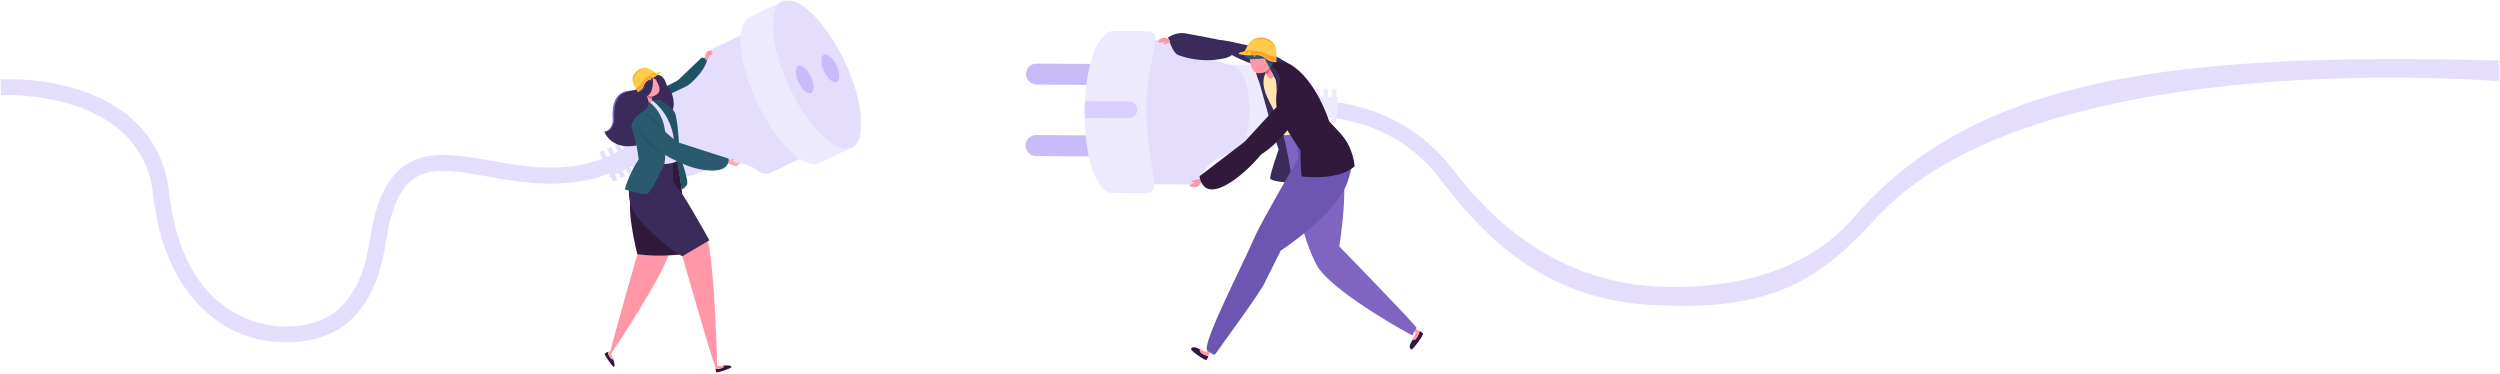 <?xml version="1.0" encoding="UTF-8"?>
<svg width="1439px" height="215px" viewBox="0 0 1439 215" version="1.1" xmlns="http://www.w3.org/2000/svg" xmlns:xlink="http://www.w3.org/1999/xlink">
    <!-- Generator: Sketch 54.1 (76490) - https://sketchapp.com -->
    <title>Part2_Why_projects_fail@2x</title>
    <desc>Created with Sketch.</desc>
    <defs>
        <polygon id="path-1" points="0 0.712 365.013 0.712 365.013 152.49 0 152.49"></polygon>
        <polygon id="path-3" points="0.369 0.043 51.395 0.043 51.395 85.646 0.369 85.646"></polygon>
    </defs>
    <g id="Page-1" stroke="none" stroke-width="1" fill="none" fill-rule="evenodd">
        <g id="Part-2" transform="translate(-1, -2896)">
            <g id="Part2_Why_projects_fail" transform="translate(0, 2896)">
                <path d="M958.222,175.764 C890.735,174.773 854.551,135.425 829.479,102.481 C801.411,65.597 758.333,67.188 757.849,67.221 L757.26,57.941 C759.477,57.804 806.378,56.669 837.449,97.691 C863.359,131.899 902.646,163.853 959.183,165.087 C1012.8,166.256 1047.546,148.963 1067.689,125.502 C1138.242,43.316 1254.312,30.188 1439.568,34.832 L1439.568,46.743 C1355,40.897 1156.797,41.991 1080.295,126.136 C1050.521,158.894 1022.73,178.742 958.222,175.764" id="Fill-1" fill="#E4DEFC"></path>
                <path d="M699.674,87.922 L721.072,88.063 C735.116,88.158 746.575,76.844 746.67,62.799 C746.761,48.755 735.451,37.292 721.407,37.201 L700.013,37.06 L699.674,87.922 Z" id="Fill-5" fill="#EEEAFE"></path>
                <polygon id="Fill-7" fill="#EEEAFE" points="739.512 71.949 756.481 70.118 756.602 51.803 739.657 49.748"></polygon>
                <polygon id="Fill-9" fill="#EEEAFE" points="752.495 67.038 770.662 67.158 770.736 55.74 752.574 55.62"></polygon>
                <polygon id="Fill-11" fill="#EEEAFE" points="767.554 59.193 770.209 59.214 770.263 51.044 767.607 51.028"></polygon>
                <polygon id="Fill-13" fill="#EEEAFE" points="762.727 59.161 765.382 59.181 765.432 51.012 762.781 50.995"></polygon>
                <polygon id="Fill-15" fill="#EEEAFE" points="757.896 59.128 760.556 59.149 760.606 50.979 757.954 50.962"></polygon>
                <polygon id="Fill-17" fill="#EEEAFE" points="767.477 70.808 770.132 70.825 770.186 62.659 767.53 62.643"></polygon>
                <polygon id="Fill-19" fill="#EEEAFE" points="762.65 70.776 765.306 70.793 765.355 62.627 762.704 62.611"></polygon>
                <polygon id="Fill-21" fill="#EEEAFE" points="757.82 70.744 760.479 70.76 760.529 62.595 757.878 62.578"></polygon>
                <path d="M652.063,22.967 L686.934,23.195 C688.056,23.203 689.096,23.841 689.556,24.865 C690.927,27.922 695.538,34.451 710.502,37.732 C723.08,40.487 723.585,83.938 711.186,87.393 C697.059,91.328 692.415,100.318 691.018,104.287 C690.608,105.451 689.506,106.222 688.268,106.214 L650.104,105.961 L652.063,22.967 Z" id="Fill-23" fill="#E4DEFC"></path>
                <path d="M646.039,49.006 L597.588,48.687 C594.249,48.666 591.565,45.944 591.581,42.605 C591.606,39.266 594.332,36.581 597.667,36.602 L646.122,36.921 L646.039,49.006 Z" id="Fill-25" fill="#C9BBF9"></path>
                <path d="M645.768,90.143 L597.317,89.824 C593.978,89.799 591.294,87.077 591.31,83.738 C591.335,80.399 594.061,77.715 597.396,77.735 L645.851,78.058 L645.768,90.143 Z" id="Fill-27" fill="#C9BBF9"></path>
                <path d="M625.317,64.295 C625.478,39.868 631.722,19.891 640.745,17.957 L641.71,17.774 L662.221,17.911 C662.685,17.915 663.133,18.035 663.555,18.23 C665.312,19.017 666.269,20.94 666.058,22.854 C665.399,28.948 660.821,46.099 660.718,62.231 C660.606,79.225 664.91,99.828 665.399,106.369 C665.523,108.051 664.757,109.692 663.332,110.587 C662.793,110.927 662.197,111.163 661.608,111.163 L641.093,111.022 L640.165,111.018 C631.175,108.963 625.155,88.721 625.317,64.295" id="Fill-29" fill="#EEEAFE"></path>
                <path d="M650.761,68.073 L625.58,67.908 C625.58,67.908 625.311,64.423 625.324,63.263 C625.336,62 625.692,58.217 625.692,58.217 L650.827,58.383 C653.499,58.404 655.653,60.583 655.637,63.263 C655.62,65.936 653.437,68.09 650.761,68.073" id="Fill-31" fill="#DBCFFD"></path>
                <path d="M725.838,47.217 C725.838,47.217 735.217,81.441 736.978,86.036 C736.978,86.036 732.019,100.084 732.093,102.603 C732.168,105.13 752.683,105.839 752.683,105.839 L750.608,70.749 L725.838,47.217 Z" id="Fill-33" fill="#3B2B5B"></path>
                <path d="M686.533,200.936 C687.585,198.579 690.804,200.725 692.826,201.644 C692.13,201.615 691.239,201.657 691.815,202.461 C692.664,203.637 695.299,205.075 696.592,204.739 C696.418,205.597 695.871,206.554 695.444,207.171 C694.902,207.966 686.193,201.702 686.533,200.936" id="Fill-35" fill="#30193B"></path>
                <path d="M691.817,202.461 C691.237,201.658 691.394,200.904 692.666,201.562 C693.797,202.155 694.895,202.374 695.139,202.424 C695.773,202.548 696.519,201.836 696.519,201.836 L697.443,202.511 C697.443,202.511 696.643,204.487 696.589,204.74 C695.301,205.076 692.666,203.638 691.817,202.461" id="Fill-37" fill="#FF97A6"></path>
                <path d="M813.424,201.167 C810.926,199.791 813.698,196.51 814.754,194.385 C814.655,195.139 814.592,196.108 815.392,195.537 C816.56,194.696 818.164,191.936 817.994,190.511 C818.756,190.76 819.572,191.419 820.094,191.928 C820.761,192.579 814.112,201.548 813.424,201.167" id="Fill-39" fill="#30193B"></path>
                <path d="M815.391,195.535 C814.595,196.111 813.924,195.883 814.666,194.553 C815.324,193.368 815.648,192.187 815.718,191.926 C815.904,191.247 815.001,189.83 815.001,189.83 L816.045,189.424 C816.045,189.424 817.769,190.439 817.992,190.51 C818.162,191.939 816.559,194.698 815.391,195.535" id="Fill-41" fill="#FF97A6"></path>
                <path d="M770.665,87.809 C774.795,92.353 775.185,105.871 774.526,117.799 C773.813,130.658 771.879,141.798 771.879,141.798 C771.879,141.798 816.733,187.85 816.377,188.745 L813.937,192.979 C813.829,193.253 770.839,169.763 760.063,154.48 C754.98,147.263 746.011,120.338 743.774,98.385 C743.032,91.131 739.042,74.974 739.042,74.974 C739.042,74.974 749.714,71.221 759.052,74.991 C763.808,76.913 768.755,85.708 770.665,87.809" id="Fill-43" fill="#7F65C1"></path>
                <path d="M776.507,105.137 C769.82,123.692 738.181,144.262 738.181,144.262 C738.181,144.262 731.147,158.327 728.611,163.427 C725.603,169.492 704.583,197.995 700.651,203.679 C700.32,204.155 699.669,204.279 699.184,203.96 L696.384,202.154 C696.131,202.05 695.92,201.856 695.783,201.591 C693.252,196.81 715.598,154.039 723.839,135.044 C726.805,128.212 748.414,90.889 748.414,90.889 C748.414,90.889 748.149,85.835 745.365,74.45 C748.518,74.252 757.371,61.616 766.083,70.229 C775.753,79.795 783.181,86.61 776.507,105.137" id="Fill-45" fill="#6C56B2"></path>
                <path d="M729.309,53.254 C723.008,37.209 730.34,37.797 731.21,37.192 C735.768,34.027 741.609,36.413 745.28,38.265 C754.738,43.033 764.739,66.54 766.085,70.231 C760.024,75.078 743.618,78.434 739.695,77.68 C739.67,77.345 739.695,76.168 737.578,70.977 C733.597,61.2 732.263,60.769 729.309,53.254" id="Fill-47" fill="#FFE5B0"></path>
                <path d="M703.016,26.904 C697.116,22.119 703.343,22.533 711.285,24.368 C714.549,25.118 721.398,26.456 727.131,28.387 C732.099,30.065 742.572,36.54 742.572,36.54 L733.859,39.871 C733.859,39.871 715.66,37.161 703.016,26.904" id="Fill-52" fill="#3B2B5B"></path>
                <path d="M683.519,19.233 C690.359,20.501 699.457,22.154 704.063,23.231 C716.463,26.123 712.229,32.047 706.114,33.472 C693.217,36.472 682.434,32.971 678.97,31.595 C675.938,30.39 673.332,21.644 673.332,21.644 C673.332,21.644 677.715,18.156 683.519,19.233" id="Fill-54" fill="#3B2B5B"></path>
                <path d="M674.323,23.242 C674.323,23.242 672.799,21.697 671.444,21.676 C670.172,21.655 668.109,22.708 668.022,22.882 C667.782,23.383 669.803,22.608 669.803,22.608 C669.803,22.608 667.326,23.495 667.471,24.042 C667.537,24.299 668.415,24.033 668.415,24.033 C668.415,24.033 668.03,24.009 668.196,24.444 C668.366,24.883 670.155,24.332 670.735,24.311 C671.307,24.294 672.96,24.651 674.12,24.667 C674.551,24.676 674.82,24.154 674.323,23.242" id="Fill-56" fill="#FF97A6"></path>
                <path d="M692.986,104.453 C692.986,104.453 690.894,107.597 689.341,107.693 C687.667,107.805 685.836,107.701 685.745,106.698 C685.682,106.019 688.214,105.348 688.827,105 C690.26,104.196 691.201,102.469 692.626,102.377 C693.148,102.344 693.546,103.31 692.986,104.453" id="Fill-58" fill="#FF97A6"></path>
                <path d="M728.047,88.164 C719.181,94.151 717.375,81.598 717.375,81.598 L745.765,50.742 C747.046,49.251 749.03,48.575 750.952,48.981 C754.689,49.764 756.616,53.911 754.797,57.267 C749.797,66.46 737.79,81.581 728.047,88.164" id="Fill-60" fill="#30193B"></path>
                <path d="M732.36,81.137 C725.959,92.613 704.71,113.066 695.472,108.322 C692.037,106.553 691.441,101.445 691.441,101.445 L720.561,79.157 C720.561,79.157 739.005,69.226 732.36,81.137" id="Fill-62" fill="#30193B"></path>
                <path d="M728.872,39.494 C731.242,35.244 739.436,34.61 743.641,37.062 C758.597,45.779 766.063,69.807 766.063,69.807 L772.169,76.473 C780.355,85.037 780.699,95.733 780.699,95.733 C771.68,103.953 751.14,101.931 750.398,101.525 C749.665,101.111 749.52,86.661 749.52,86.661 C749.52,86.661 737.8,69.563 736.139,63.034 C734.482,56.505 736.831,48.082 736.831,48.082 C732.8,40.099 728.872,39.494 728.872,39.494" id="Fill-64" fill="#30193B"></path>
                <path d="M730.669,40.324 C730.669,40.324 726.306,44.462 729.31,53.253 C729.31,53.253 722.967,44.404 723.999,38.733 C725.026,33.061 730.669,40.324 730.669,40.324" id="Fill-66" fill="#3B2B5B"></path>
                <path d="M730.947,38.475 C730.947,38.475 734.137,37.551 736.602,41.656 C739.071,45.754 736.872,48.931 735.894,52.863 C735.894,52.863 735.79,47.034 735.09,45.306 C734.39,43.579 730.947,38.475 730.947,38.475" id="Fill-68" fill="#3B2B5B"></path>
                <path d="M729.382,35.695 C729.382,35.695 733.931,42.315 733.955,43.31 C733.98,44.304 733.094,46.098 731.325,44.772 C729.56,43.446 727.132,36.859 727.132,36.859 L729.382,35.695 Z" id="Fill-70" fill="#FF97A6"></path>
                <path d="M732.024,39.705 C731.837,41.088 731.025,42.588 729.641,42.472 C728.937,41.196 728.274,39.696 727.806,38.565 L730.408,37.215 C731.05,38.176 731.323,38.561 732.024,39.705" id="Fill-72" fill="#C95D77"></path>
                <path d="M721.642,39.385 C721.265,38.908 720.859,37.123 720.52,35.312 C720.064,32.843 721.29,30.61 723.983,30.026 C724.6,29.898 728.424,29.637 729.729,30.171 C731.167,30.755 731.565,32.578 731.884,33.929 C732.207,35.275 732.298,37.802 731.714,39.111 C731.175,40.3 729.178,41.672 727.94,41.895 C724.207,42.583 722.952,41.842 721.642,39.385" id="Fill-74" fill="#FF97A6"></path>
                <path d="M673.158,23.999 C673.158,23.999 669.591,25.196 670.51,25.445 C671.438,25.694 674.119,24.666 674.119,24.666 L673.158,23.999 Z" id="Fill-76" fill="#FF97A6"></path>
                <path d="M690.607,105.06 C690.607,105.06 686.133,104.894 686.705,104.289 C687.272,103.689 691.374,103.142 691.374,103.142 L690.607,105.06 Z" id="Fill-78" fill="#FF97A6"></path>
                <path d="M716.561,30.986 C716.561,30.986 717.675,34.408 722.203,34.064 C726.732,33.72 729.023,33.662 729.023,33.662 L731.711,39.11 C731.711,39.11 735.27,36.504 734.102,32.461 C732.938,28.426 716.561,30.986 716.561,30.986" id="Fill-80" fill="#295A6E"></path>
                <path d="M722.812,31.08 L722.522,32.066 C722.439,32.339 722.592,32.625 722.87,32.704 C723.139,32.787 723.425,32.634 723.508,32.356 L723.798,31.37 L722.812,31.08 Z" id="Fill-82" fill="#FD9E38"></path>
                <path d="M729.386,33.009 L730.053,35.176 C730.103,35.329 730.219,35.445 730.372,35.482 L732.957,36.17 L732.969,36.696 C732.969,36.696 734.279,36.149 734.66,35.47 C735.045,34.795 729.386,33.009 729.386,33.009" id="Fill-84" fill="#3B2B5B"></path>
                <path d="M714.032,30.618 C714.032,30.618 713.017,31.459 719.625,31.865 C720.089,31.894 720.553,31.877 721.017,31.819 C722.297,31.658 725.346,31.413 727.488,32.407 C730.268,33.692 729.597,34.384 731.676,35.084 C733.76,35.784 735.774,35.999 735.944,35.56 C735.944,35.56 736.01,35.411 735.475,35.208 L735.819,32.896 L735.529,32.515 C735.529,32.515 737.182,24.486 730.363,22.241 C723.548,19.995 721.224,23.335 720.006,24.88 C719.194,25.907 718.307,27.738 717.802,28.849 C717.549,29.416 717.011,29.806 716.389,29.876 C715.499,29.988 714.297,30.203 714.032,30.618" id="Fill-86" fill="#FFCB48"></path>
                <path d="M735.697,32.734 C735.697,32.734 733.423,33.02 729.487,30.903 C725.551,28.777 724.337,29.54 722.266,29.196 C720.19,28.852 719.175,28.761 719.175,28.761 C719.175,28.761 717.796,30.074 717.406,30.203 C717.406,30.203 718.608,31.392 722.419,31.3 C726.231,31.213 727.391,31.595 728.729,32.46 C730.075,33.322 730.498,34.316 731.753,34.718 C733.004,35.116 735.237,35.493 735.473,35.211 C735.473,35.211 735.859,32.953 735.697,32.734" id="Fill-88" fill="#FD9E38"></path>
                <path d="M719.138,30.986 L719.615,29.693 C719.664,29.553 719.809,29.478 719.95,29.507 L720.911,29.706 C721.073,29.739 721.172,29.901 721.135,30.062 L720.853,31.259 C720.853,31.259 719.938,31.309 719.138,30.986" id="Fill-90" fill="#FFCB48"></path>
                <path d="M722.986,23.02 C724.046,22.415 725.252,22.067 726.49,21.934 C727.108,21.876 727.733,21.897 728.359,21.976 C728.984,22.063 729.598,22.262 730.169,22.465 C730.745,22.688 731.317,22.937 731.86,23.252 C732.394,23.571 732.912,23.935 733.351,24.387 C734.254,25.282 734.809,26.429 735.141,27.593 C734.557,26.529 733.902,25.514 733.007,24.76 C732.121,24.002 731.048,23.488 729.946,23.074 C729.378,22.862 728.835,22.684 728.259,22.585 C727.692,22.477 727.104,22.44 726.515,22.44 C725.335,22.469 724.146,22.663 722.986,23.02" id="Fill-92" fill="#FD9E38"></path>
                <g id="Group-96" transform="translate(1.143, 44.671)">
                    <mask id="mask-2" fill="white">
                        <use xlink:href="#path-1"></use>
                    </mask>
                    <g id="Clip-95"></g>
                    <path d="M164.523,152.49 C155.981,152.49 146.891,150.912 137.996,147.225 C121.901,140.555 94.008,121.294 87.976,67.243 C81.194,6.471 1.311,10.03 0.495,10.075 L-0.002,0.791 C0.901,0.741 22.365,-0.307 45.085,6.964 C75.966,16.849 93.995,37.335 97.218,66.211 C102.442,113.046 124.213,131.449 141.555,138.632 C161.694,146.984 182.648,143.04 192.935,134.825 C208.069,122.744 211.284,102.755 213.202,90.811 C213.566,88.545 213.881,86.594 214.233,84.937 C224.3,37.501 252.327,42.477 282.006,47.742 C305.728,51.951 332.615,56.724 360.24,40.215 L365.013,48.194 C334.409,66.484 304.448,61.169 280.382,56.898 C249.912,51.487 231.526,48.227 223.327,86.867 C223.024,88.301 222.726,90.144 222.382,92.286 C220.386,104.686 216.678,127.77 198.739,142.092 C191.021,148.252 178.518,152.49 164.523,152.49" id="Fill-94" fill="#E4DEFC" mask="url(#mask-2)"></path>
                </g>
                <path d="M361.558,61.026 C363.401,63.101 371.165,66.283 378.63,63.648 C385.383,61.266 398.33,56.941 398.04,52.835 C397.795,49.463 392.252,45.701 392.252,45.701 C392.252,45.701 382.537,50.926 377.872,52.682 C374.04,54.128 359.884,59.145 361.558,61.026" id="Fill-99" fill="#205363"></path>
                <path d="M389.765,58.242 C395.088,58.118 414.427,44.848 410.599,36.132 C409.394,33.393 404.886,33.157 404.886,33.157 L385.125,52.04 C385.125,52.04 383.762,58.383 389.765,58.242" id="Fill-101" fill="#205363"></path>
                <path d="M433.099,17.623 L412.14,27.562 C410.151,28.51 408.834,30.416 408.511,32.595 C407.964,36.369 405.317,43.056 394.819,50.898 C384.528,58.587 401.497,96.217 414.12,93.947 C426.491,91.726 434.01,95.695 437.681,98.649 C439.632,100.219 442.304,100.53 444.57,99.453 L468.164,88.267 L433.099,17.623 Z" id="Fill-103" fill="#E4DEFC"></path>
                <path d="M424.76,89.536 L404.278,99.251 C392.222,104.968 377.813,99.827 372.096,87.775 C366.379,75.72 371.516,61.315 383.576,55.598 L404.058,45.883 L424.76,89.536 Z" id="Fill-105" fill="#E4DEFC"></path>
                <polygon id="Fill-107" fill="#E4DEFC" points="382.256 92.627 366.14 98.224 358.691 82.506 373.216 73.566"></polygon>
                <polygon id="Fill-109" fill="#E4DEFC" points="368.52 93.889 352.106 101.674 347.458 91.876 363.872 84.092"></polygon>
                <polygon id="Fill-111" fill="#E4DEFC" points="351.726 93.501 349.328 94.636 346.005 87.63 348.404 86.491"></polygon>
                <polygon id="Fill-113" fill="#E4DEFC" points="356.092 91.429 353.689 92.569 350.366 85.559 352.765 84.424"></polygon>
                <polygon id="Fill-115" fill="#E4DEFC" points="360.453 89.362 358.055 90.497 354.728 83.492 357.127 82.357"></polygon>
                <polygon id="Fill-117" fill="#E4DEFC" points="356.456 103.47 354.057 104.605 350.73 97.599 353.129 96.46"></polygon>
                <polygon id="Fill-119" fill="#E4DEFC" points="360.817 101.398 358.418 102.538 355.092 95.528 357.49 94.393"></polygon>
                <polygon id="Fill-121" fill="#E4DEFC" points="365.179 99.331 362.78 100.466 359.457 93.46 361.856 92.325"></polygon>
                <path d="M472.755,93.865 C463.993,98.02 447.944,82.53 436.911,59.26 C425.879,35.993 424.031,13.763 432.793,9.608 L451.333,0.816 L491.291,85.074 L472.453,94.006" id="Fill-123" fill="#EEEAFE"></path>
                <g id="Group-127" transform="translate(445.429, 0.1)">
                    <mask id="mask-4" fill="white">
                        <use xlink:href="#path-3"></use>
                    </mask>
                    <g id="Clip-126"></g>
                    <path d="M41.75,35.32 C52.782,58.587 54.622,80.817 45.859,84.972 C37.097,89.128 21.052,73.638 10.015,50.371 C-1.017,27.105 -2.861,4.87 5.906,0.715 C14.668,-3.436 30.713,12.054 41.75,35.32" id="Fill-125" fill="#E4DEFC" mask="url(#mask-4)"></path>
                </g>
                <path d="M467.73,44.013 C469.785,48.347 469.86,52.61 467.892,53.546 C465.928,54.474 462.672,51.719 460.617,47.386 C458.562,43.06 458.492,38.789 460.456,37.861 C462.419,36.929 465.676,39.684 467.73,44.013" id="Fill-128" fill="#C9BBF9"></path>
                <path d="M482.453,37.661 C484.504,41.995 484.582,46.258 482.615,47.19 C480.651,48.118 477.39,45.363 475.34,41.034 C473.285,36.704 473.214,32.437 475.178,31.509 C477.142,30.573 480.398,33.332 482.453,37.661" id="Fill-130" fill="#C9BBF9"></path>
                <path d="M377.243,44.458 C377.243,44.458 377.943,42.271 373.133,43.385 C370.113,44.085 374.256,50.788 364.098,52.193 C359.275,52.86 353.206,54.674 354.13,68.938 C354.13,68.938 353.931,75.501 348.864,75.728 C348.864,75.728 352.995,88.256 370.946,82.858 C379.667,80.236 387.89,68.959 388.773,60.806 C389.129,57.483 387.488,52.139 385.897,50.175 C384.489,48.439 377.243,44.458 377.243,44.458" id="Fill-132" fill="#3B2B5B"></path>
                <path d="M375.56,46.768 C375.56,46.768 377.47,42.008 380.622,43.284 C383.771,44.568 386.41,49.304 383.817,57.357 C381.223,65.407 375.56,46.768 375.56,46.768" id="Fill-134" fill="#3B2B5B"></path>
                <path d="M366.574,101.18 C359.469,108.761 367.867,146.291 367.867,146.291 C367.867,146.291 352.066,201.553 352.393,202.241 L352.915,203.239 C353.019,203.45 374.752,170.548 382.727,153.985 C385.818,147.584 394.501,126.952 393.441,109.747 C393.035,103.164 389.791,87.098 389.791,87.098 C389.791,87.098 383.705,87.256 377.023,91.941 C372.652,95.003 368.426,99.199 366.574,101.18" id="Fill-136" fill="#FF97A6"></path>
                <path d="M354.316,211.156 C355.335,210.866 354.332,207.51 353.541,205.786 C353.586,206.379 353.586,207.141 352.936,206.644 C351.983,205.911 350.761,203.661 350.981,202.559 C350.309,202.708 349.576,203.164 349.104,203.524 C348.499,203.993 353.686,211.338 354.316,211.156" id="Fill-138" fill="#30193B"></path>
                <path d="M352.936,206.645 C353.586,207.142 354.175,207.009 353.611,205.924 C353.106,204.959 352.895,204.018 352.849,203.811 C352.729,203.268 353.263,202.635 353.263,202.635 L352.704,201.843 C352.704,201.843 351.171,202.519 350.981,202.56 C350.761,203.662 351.983,205.912 352.936,206.645" id="Fill-140" fill="#FF97A6"></path>
                <path d="M422.042,211.265 C421.719,209.993 418.533,210.275 416.66,210.573 C417.244,210.685 417.982,210.892 417.323,211.385 C416.366,212.11 413.864,212.686 412.865,212.176 C412.828,212.86 413.073,213.689 413.296,214.239 C413.578,214.952 422.203,211.899 422.042,211.265" id="Fill-142" fill="#30193B"></path>
                <path d="M417.324,211.386 C417.979,210.893 418.008,210.288 416.811,210.541 C415.742,210.769 414.785,210.719 414.569,210.707 C414.014,210.682 413.55,209.994 413.55,209.994 L412.635,210.322 C412.635,210.322 412.879,211.979 412.867,212.173 C413.865,212.683 416.367,212.111 417.324,211.386" id="Fill-144" fill="#FF97A6"></path>
                <path d="M364.645,117.529 C367.416,131.333 393.748,147.477 393.748,147.477 C393.748,147.477 412.031,211.315 412.731,211.02 L413.7,210.565 C413.916,210.478 412.403,154.723 408.493,138.798 C407.101,133.126 388.474,104.479 388.474,104.479 C388.474,104.479 388.553,88.417 387.364,87.12 C384.655,87.046 379.256,93.276 371.547,92.046 C369.927,91.785 361.608,102.403 364.645,117.529" id="Fill-146" fill="#FF97A6"></path>
                <path d="M389.789,86.732 C389.789,86.732 394.578,110.674 393.973,119.614 C393.368,128.554 393.53,146.377 393.53,146.377 C393.53,146.377 380.281,148.146 367.869,146.29 C367.869,146.29 361.663,122.717 364.261,112.845 C366.858,102.968 385.265,89.868 385.265,89.868 L389.789,86.732 Z" id="Fill-148" fill="#30193B"></path>
                <path d="M367.331,96.948 C367.331,96.948 355.673,112.546 370.463,128.152 C385.249,143.762 393.75,147.479 393.75,147.479 L409.344,138.294 C409.344,138.294 398.576,119.175 394.603,113.039 C393.17,110.831 388.476,104.476 388.476,104.476 C388.476,104.476 388.331,89.408 388.024,87.66 C387.718,85.912 367.331,96.948 367.331,96.948" id="Fill-150" fill="#3B2B5B"></path>
                <path d="M369.398,59.205 C372.936,57.776 377.671,57.73 378.645,57.664 C382.73,57.403 387.776,63.804 389.595,70.25 C391.318,76.348 391.074,92.468 391.074,92.468 C391.074,92.468 389.541,94.229 382.021,94.552 C370.728,95.041 369.344,92.882 369.344,92.882 C369.344,92.882 368.209,88.81 367.231,82.032 C366.705,78.374 365.471,75.284 364.327,68.862 C364.133,67.76 365.23,60.883 369.398,59.205" id="Fill-152" fill="#E4DEFC"></path>
                <path d="M376.058,57.55 C376.058,57.55 385.909,63.947 388.495,77.772 C389.356,82.362 389.501,85.237 389.862,87.474 C390.355,90.528 393.06,106.341 393.396,109.05 C393.396,109.05 394.928,108.52 396.391,106.424 C397.853,104.327 392.19,89.326 392.19,89.326 C392.19,89.326 391.357,69.155 389.539,65.124 C387.72,61.088 380.926,56.432 376.058,57.55" id="Fill-154" fill="#205363"></path>
                <path d="M419.63,93.412 C419.639,93.689 419.796,93.942 420.024,94.037 C420.608,94.278 421.988,94.845 423.09,95.305 C423.09,95.305 424.78,96.001 425.53,95.367 C425.53,95.367 425.621,95.003 425.082,94.953 C425.082,94.953 426.764,94.572 426.897,94.087 C427.021,93.598 425.074,93.669 425.074,93.669 C425.074,93.669 422.58,92.981 422.891,92.161 C422.891,92.161 423.906,92.028 423.752,91.668 C423.603,91.307 421.586,91.456 421.089,91.912 C421.089,91.912 420.393,92.181 420.016,92.215 C419.759,92.235 419.622,92.906 419.63,93.412" id="Fill-156" fill="#FFA9BA"></path>
                <path d="M386.807,88.488 C388.39,94.578 412.866,102.102 418.827,95.825 C421.044,93.497 420.327,91.268 420.327,91.268 L390.78,81.769 C390.78,81.769 385.026,81.628 386.807,88.488" id="Fill-158" fill="#295A6E"></path>
                <path d="M406.858,33.511 C406.858,33.511 406.941,30.557 407.931,29.844 C408.996,29.078 410.549,28.804 411.026,29.434 C411.349,29.857 409.812,29.832 409.812,29.832 C409.812,29.832 411.233,30.167 411.27,30.445 C411.303,30.694 410.375,30.689 410.375,30.689 C410.375,30.689 411.113,30.764 411.224,31.195 C411.332,31.634 410.222,31.464 409.754,31.762 C409.29,32.065 408.859,34.082 407.96,34.733 C407.624,34.977 406.961,34.497 406.858,33.511" id="Fill-160" fill="#FF97A6"></path>
                <path d="M374.055,50.175 C374.055,50.175 372.85,57.736 373.198,58.614 C373.546,59.496 374.929,60.718 375.866,58.871 C376.798,57.023 376.305,50.316 376.305,50.316 L374.055,50.175 Z" id="Fill-162" fill="#FF97A6"></path>
                <path d="M374.14,47.727 C374.14,47.727 373.407,53.987 373.386,54.923 C373.369,55.653 376.12,57.525 376.34,56.605 C376.829,54.567 376.39,47.868 376.39,47.868 L374.14,47.727 Z" id="Fill-164" fill="#C95D77"></path>
                <path d="M380.504,50.551 C380.533,49.942 379.671,48.041 378.905,46.47 C378.271,45.165 376.684,44.652 375.4,45.319 C373.407,46.354 371.269,47.622 370.839,48.297 C370.172,49.358 370.768,50.746 371.195,51.786 C371.613,52.825 372.744,54.532 373.747,55.112 C374.667,55.643 376.622,55.605 377.546,55.166 C380.326,53.861 380.798,52.78 380.504,50.551" id="Fill-166" fill="#FC9FAF"></path>
                <path d="M373.132,57.983 C373.132,57.983 378.39,59.69 382.147,68.755 C385.905,77.815 383.44,94.474 383.44,94.474 C383.44,94.474 375.751,111.12 373.393,111.642 C371.04,112.164 360.638,109.048 360.638,109.048 C360.638,109.048 362.779,100.468 368.588,91.818 C368.588,91.818 368.173,84.597 364.714,73.863 C361.259,63.129 369.188,57.573 373.132,57.983" id="Fill-168" fill="#295A6E"></path>
                <path d="M368.322,62.612 C366.305,64.517 366.255,72.658 371.732,78.375 C376.687,83.546 386.518,93.182 395.01,93.575 C401.295,93.865 393.387,83.554 393.387,83.554 C393.387,83.554 383.688,76.407 381.409,73.164 C379.06,69.808 372.084,59.065 368.322,62.612" id="Fill-170" fill="#295A6E"></path>
                <path d="M376.64,44.41 C376.64,44.41 378.19,53.768 372.435,55.989 C366.685,58.205 368.669,47.239 368.669,47.239 L376.64,44.41 Z" id="Fill-172" fill="#3B2B5B"></path>
                <path d="M374.652,45.585 L375.224,46.157 C375.382,46.315 375.639,46.315 375.796,46.157 C375.953,46 375.953,45.743 375.796,45.585 L375.224,45.018 L374.652,45.585 Z" id="Fill-174" fill="#FD9E38"></path>
                <path d="M371.692,48.65 L372.044,50.394 C372.069,50.514 372.032,50.634 371.945,50.721 L370.416,52.167 L370.602,52.531 C370.602,52.531 369.5,52.643 368.983,52.324 C368.465,52.001 371.692,48.65 371.692,48.65" id="Fill-176" fill="#295A6E"></path>
                <path d="M381.095,41.412 C381.095,41.412 382.106,41.611 377.714,44.362 C377.399,44.556 377.072,44.722 376.732,44.855 C375.792,45.223 373.6,46.197 372.502,47.688 C371.069,49.611 371.794,49.834 370.622,51.098 C369.449,52.361 368.144,53.261 367.862,53.024 C367.862,53.024 367.759,52.946 368.053,52.606 L366.951,51.144 L367.009,50.775 C367.009,50.775 362.862,45.861 366.711,41.764 C370.563,37.663 373.414,39.088 374.831,39.701 C375.775,40.107 377.068,41.031 377.834,41.607 C378.224,41.901 378.741,41.967 379.193,41.785 C379.844,41.524 380.755,41.225 381.095,41.412" id="Fill-178" fill="#FFCB48"></path>
                <path d="M366.975,50.984 C366.975,50.984 368.645,50.334 370.559,47.396 C372.473,44.459 373.595,44.529 374.892,43.514 C376.193,42.499 376.86,42.056 376.86,42.056 C376.86,42.056 378.297,42.446 378.616,42.388 C378.616,42.388 378.235,43.655 375.576,45.027 C372.92,46.39 372.261,47.09 371.665,48.183 C371.06,49.281 371.143,50.126 370.43,50.872 C369.718,51.614 368.321,52.712 368.052,52.608 C368.052,52.608 366.942,51.195 366.975,50.984" id="Fill-180" fill="#FD9E38"></path>
                <path d="M377.716,43.576 L376.904,42.864 C376.817,42.789 376.689,42.789 376.598,42.859 L376.018,43.361 C375.918,43.444 375.906,43.593 375.993,43.688 L376.639,44.409 C376.639,44.409 377.285,44.098 377.716,43.576" id="Fill-182" fill="#FFCB48"></path>
                <path d="M372.081,39.535 C371.128,39.514 370.162,39.725 369.263,40.102 C368.816,40.293 368.389,40.542 367.992,40.827 C367.594,41.126 367.25,41.494 366.931,41.847 C366.616,42.211 366.318,42.601 366.061,43.019 C365.808,43.437 365.593,43.889 365.456,44.361 C365.174,45.318 365.224,46.317 365.431,47.236 C365.435,46.288 365.502,45.339 365.833,44.486 C366.16,43.632 366.707,42.882 367.316,42.182 C367.623,41.826 367.929,41.499 368.286,41.209 C368.642,40.927 369.031,40.678 369.433,40.463 C370.258,40.036 371.148,39.725 372.081,39.535" id="Fill-184" fill="#FD9E38"></path>
                <path d="M373.323,55.503 C373.323,55.503 376.728,61.394 370.539,64.534 C364.349,67.675 363.624,75.492 363.624,75.492 L359.759,62.927 L373.323,55.503 Z" id="Fill-186" fill="#3B2B5B"></path>
                <path d="M364.098,52.194 C363.199,52.401 362.3,52.612 361.438,52.91 C360.597,53.25 359.752,53.586 359.023,54.108 C357.511,55.069 356.5,56.602 355.821,58.226 C355.166,59.875 354.789,61.648 354.661,63.454 C354.478,65.256 354.516,67.083 354.553,68.91 L354.557,68.947 L354.557,68.952 C354.503,69.797 354.317,70.576 354.068,71.363 C353.82,72.137 353.484,72.896 353.016,73.575 C352.552,74.259 351.914,74.822 351.197,75.211 C350.476,75.613 349.652,75.717 348.865,75.729 C349.644,75.584 350.41,75.394 351.04,74.942 C351.67,74.511 352.158,73.923 352.556,73.281 C353.31,71.972 353.637,70.406 353.7,68.923 L353.7,68.964 C353.654,68.032 353.584,67.108 353.563,66.172 C353.604,65.235 353.555,64.303 353.675,63.363 C353.811,61.499 354.205,59.614 354.984,57.861 C355.746,56.121 357.018,54.518 358.708,53.598 C360.37,52.62 362.271,52.314 364.098,52.194" id="Fill-188" fill="#7F65C1"></path>
                <path d="M367.841,71.783 C368.566,73.623 369.556,75.321 370.658,76.924 C371.781,78.519 373.015,80.019 374.362,81.424 C375.721,82.816 377.175,84.117 378.703,85.335 C380.224,86.569 381.856,87.663 383.48,88.802 C382.577,88.409 381.686,87.969 380.791,87.522 C379.95,87.004 379.064,86.536 378.252,85.956 C376.578,84.854 375.062,83.532 373.645,82.115 C372.274,80.653 371.014,79.079 370.012,77.335 C369.017,75.603 368.172,73.751 367.841,71.783" id="Fill-190" fill="#205363"></path>
                <path d="M372.052,65.023 C374.381,66.241 376.473,67.823 378.441,69.543 C380.375,71.291 382.211,73.217 383.532,75.492 C381.606,73.723 379.717,71.999 377.782,70.288 C375.856,68.561 373.913,66.871 372.052,65.023" id="Fill-192" fill="#205363"></path>
            </g>
        </g>
    </g>
</svg>
